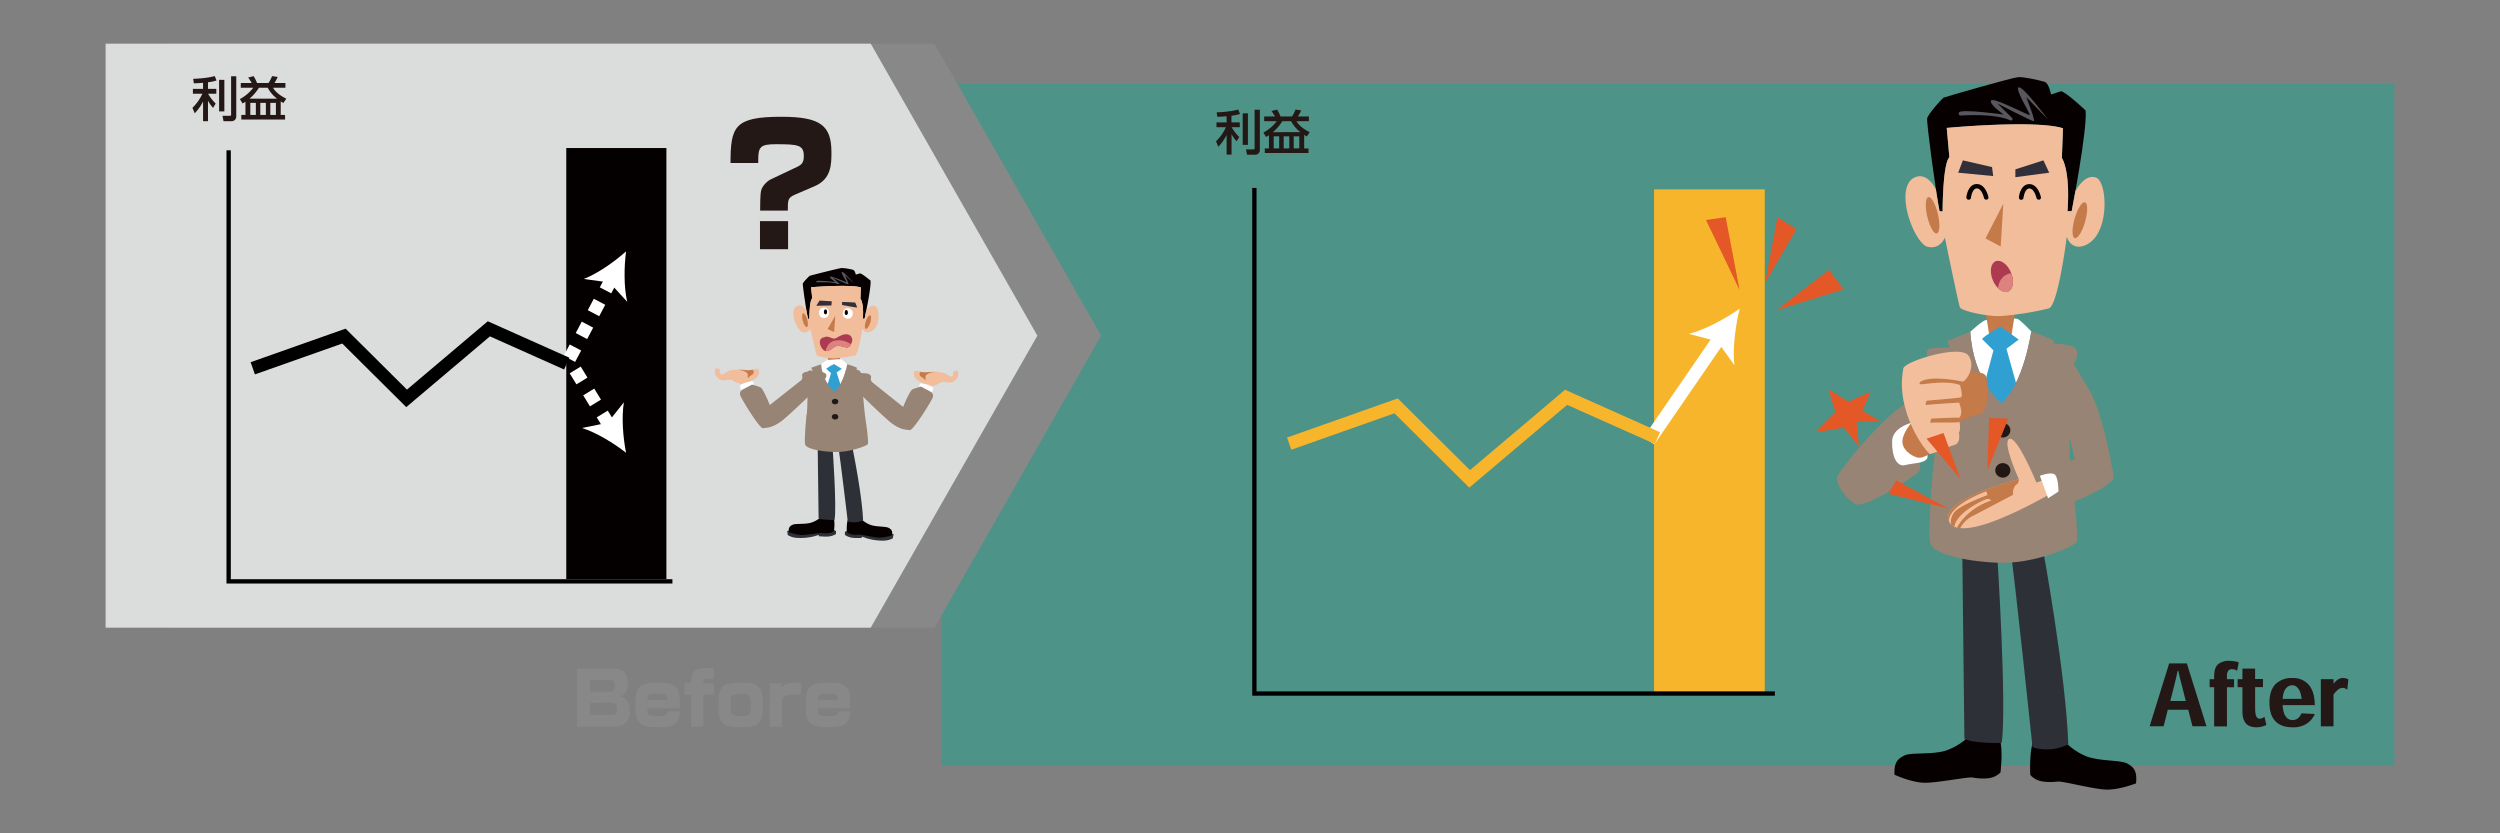 <svg id="レイヤー_1" data-name="レイヤー 1" xmlns="http://www.w3.org/2000/svg" viewBox="0 0 1200 400"><rect x="0" y="0" width="1200" height="400" fill="#808080" stroke="none"/><defs><style>.cls-1{fill:#03b091;opacity:0.4;}.cls-2{fill:#f7b52c;}.cls-3{fill:#888;}.cls-4{fill:#dbdcdc;}.cls-5{fill:#231815;}.cls-6{fill:#060001;}.cls-7{fill:#2d3137;}.cls-8{fill:#978474;}.cls-9{fill:#221714;}.cls-10{fill:#fff;}.cls-11{fill:#c47a49;}.cls-12{fill:#30a0d2;}.cls-13{fill:#f1bd9b;}.cls-14{fill:#58575e;}.cls-15{fill:#31303a;}.cls-16{fill:#070102;}.cls-17{fill:#f2be9c;}.cls-18,.cls-22,.cls-23,.cls-24,.cls-26,.cls-27{fill:none;stroke-miterlimit:10;}.cls-18{stroke:#734b23;stroke-linecap:round;stroke-width:0.05px;}.cls-19{fill:#ac3b51;}.cls-20{fill:#dd827f;}.cls-21{fill:#e45827;}.cls-22,.cls-26{stroke:#fff;}.cls-22,.cls-24,.cls-26,.cls-27{stroke-width:6.2px;}.cls-23,.cls-27{stroke:#000;}.cls-23{stroke-width:2.07px;}.cls-24{stroke:#f7b52c;}.cls-25{fill:#040000;}.cls-26{stroke-dasharray:6.2 6.2;}</style></defs><rect class="cls-1" x="451.95" y="40.26" width="697.35" height="327.32"/><rect class="cls-2" x="793.95" y="90.9" width="53.13" height="241.14"/><polygon class="cls-3" points="448.56 301.28 81.31 301.28 81.31 20.96 448.56 20.96 528.55 161.12 448.56 301.28"/><polygon class="cls-4" points="417.95 301.28 50.7 301.28 50.7 20.96 417.95 20.96 497.94 161.12 417.95 301.28"/><path class="cls-3" d="M294.85,321c2.34,0,6.47.46,6.47,7.31,0,2.23-.35,4.95-3.71,6,4.28.82,4.7,4.7,4.7,6.75,0,2.69-.46,7.74-7.74,7.74H277.08V321Zm-11.66,5.54V332h9.3c2.44,0,2.61-1.27,2.61-2.9,0-1.9-.53-2.65-2.58-2.65Zm0,10.82v5.93h10.15c2.08,0,2.82-.56,2.82-3,0-2.79-1.52-3-2.93-3Z"/><path class="cls-3" d="M310.76,340c0,2.15.07,2.4.39,2.86s1.27.92,5,.92c3.49,0,4.27-.32,4.31-2.3h5.83c-.11,5.76-2.83,7.6-9.79,7.6-9.51,0-11.56-1.91-11.56-10.21s.75-11.2,10.64-11.2c5.05,0,7.49.6,9.05,2.33,1.69,1.94,1.69,3.71,1.69,8.41V340Zm9.69-4.1c0-2.37-.5-2.93-5-2.93-4.27,0-4.7.63-4.7,2.93Z"/><path class="cls-3" d="M342.64,325.82c-4-.07-5.05-.07-5.05,1.52V328h5.05v5.41h-5.05v15.4h-5.83v-15.4h-3.25V328h3.25c0-6.5,1.87-7.32,8.94-7.32.07,0,1.63.07,1.94.07Z"/><path class="cls-3" d="M366.22,337.84c0,8.65-1.24,11.23-10.07,11.23-7.95,0-11.31-.53-11.31-10.1s1.62-11.27,10.71-11.27C363.11,327.7,366.22,328.58,366.22,337.84Zm-10.67,5.83c4.48,0,4.84-.32,4.84-6.05,0-4-.6-4.52-4.84-4.52-4.7,0-4.88.64-4.88,5.3S350.88,343.67,355.55,343.67Z"/><path class="cls-3" d="M375.09,328l.18,2.08c.5-.77,1.48-2.36,6.15-2.36.49,0,2.68.07,3.14.07v5.69c-1.62-.11-3-.11-3.11-.11-1.51,0-6.14,0-6.14,3.32v12.12h-5.87V328Z"/><path class="cls-3" d="M392.55,340c0,2.15.08,2.4.39,2.86s1.28.92,5,.92c3.49,0,4.27-.32,4.31-2.3h5.83c-.11,5.76-2.83,7.6-9.79,7.6-9.51,0-11.56-1.91-11.56-10.21s.75-11.2,10.64-11.2c5.05,0,7.49.6,9.05,2.33,1.69,1.94,1.69,3.71,1.69,8.41V340Zm9.69-4.1c0-2.37-.5-2.93-5-2.93-4.27,0-4.7.63-4.7,2.93Z"/><path class="cls-5" d="M1040.54,340.67l-2,7.95h-6.72l9.38-30.2h8.48l9.43,30.2h-6.72l-2.05-7.95Zm6.8-11.43c-.58-2.3-1.19-4.47-1.76-7.21h-.33c-.53,2.7-1.11,5-1.68,7.25l-1.84,7.21h7.45Z"/><path class="cls-5" d="M1073.81,322a2.8,2.8,0,0,0-.94-.54,5.7,5.7,0,0,0-1.52-.24,2.42,2.42,0,0,0-1.68.57,4.11,4.11,0,0,0-.73,2.87V326h3.4v3.89h-3.4v18.77h-6.15V329.85h-2.17V326h2.17v-1.19c0-2.86.58-4.87,1.93-6a8,8,0,0,1,5.41-1.6,14.29,14.29,0,0,1,2.66.25,6.84,6.84,0,0,1,1.8.53Z"/><path class="cls-5" d="M1076.36,320.92h6.1v5h3.77v3.89h-3.77V340c0,3.32.66,5,2.21,5a4,4,0,0,0,2.26-.94l.94,3.89a10.4,10.4,0,0,1-4.67,1.15c-4.43,0-6.84-2.17-6.84-7.74V329.85h-2.3V326h2.3Z"/><path class="cls-5" d="M1095.66,338.46c.33,5.32,2.29,7.17,4.79,7.17,2,0,3.32-1.15,4.26-3.24l6.39.33a10.34,10.34,0,0,1-3.44,4.34,11.74,11.74,0,0,1-7.25,2.05c-3.11,0-6-.78-8-2.71s-3.07-4.87-3.07-9.25c0-3.73,1-7,3.15-9a11,11,0,0,1,7.87-2.7,9.91,9.91,0,0,1,7.45,2.83c2.3,2.37,3.28,5.94,3.28,10.2Zm9.13-3c-.49-4.35-2.25-6.52-4.46-6.52s-4.26,1.6-4.67,6.52Z"/><path class="cls-5" d="M1120.2,328.09a8.61,8.61,0,0,1,1.93-1.88,4.68,4.68,0,0,1,2.54-.78,7.7,7.7,0,0,1,1.43.2,6.78,6.78,0,0,1,1.11.5l-.53,5a3.47,3.47,0,0,0-.91-.65,3.21,3.21,0,0,0-1.43-.29,3.66,3.66,0,0,0-2.17.9,10.93,10.93,0,0,0-2.09,2.34v15.2H1114V326h6.1l0,2.13Z"/><path class="cls-6" d="M960,355.13l-14.68-1.9A29.81,29.81,0,0,1,934,360.29c-6.61,2.07-16.71.76-19.83,2.32s-5.09,3.15-4.82,9.24c0,0,7.84,3.67,14.1,3.86s21.14-2.95,23.52-2.49,7.49.92,10.29-.42,3-2.23,3-2.23S961.48,360.47,960,355.13Z"/><path class="cls-6" d="M975.8,356.38l14.77-1.05a29.41,29.41,0,0,0,10.85,7.7c6.46,2.45,16.62,1.73,19.65,3.46s4.87,3.45,4.22,9.51c0,0-8,3.2-14.31,3s-20.91-4.16-23.33-3.84-7.53.49-10.24-1-2.88-2.4-2.88-2.4S974,361.62,975.8,356.38Z"/><path class="cls-7" d="M980.66,263.9s11.1,60.57,12.11,93.38c0,0-8.28,4.46-17.16,1.35,0,0-9.08-86.38-10.29-92S980.66,263.9,980.66,263.9Z"/><path class="cls-7" d="M958.66,266s4.7,73.39,2.14,90.66c0,0-14.86.2-17.89-2.13l-1-88.53S951.32,260.78,958.66,266Z"/><path class="cls-8" d="M928,223.52s-3,33-1.41,37.47,14.53,8.34,32.3,9.12,35.93-7.77,37.75-9.71-3-36.49-3-36.49c-.88-14.69.81-48.92.81-48.92s2.42-4.28,0-8-33.65-.2-33.65-.2-31.15-.39-34.58.58.6,7.58.6,7.58S930.53,210.2,928,223.52Z"/><ellipse class="cls-9" cx="961.35" cy="206.52" rx="3.63" ry="3.49"/><ellipse class="cls-9" cx="961.35" cy="225.78" rx="3.63" ry="3.49"/><path class="cls-10" d="M945.74,159.26s6.25-5.82,7.67-5.63,13.52-1.55,15.34-.39,6.26,5.83,6.26,5.83-3.51,24.85-14.27,34.55C960.74,193.62,947.15,182.94,945.74,159.26Z"/><polygon class="cls-11" points="965.32 162.17 955.02 161.98 952.8 148 967.54 148 965.32 162.17"/><ellipse class="cls-11" cx="998.06" cy="103.7" rx="8.96" ry="2.62" transform="translate(625.24 1035.3) rotate(-74.12)"/><path class="cls-12" d="M960.17,156.74s-7.57,4.27-8.78,6l5.45,5.44-4.44,16.7,7.77,10.67,7.77-10.87-4.84-17.28L969,163S961.68,157.71,960.17,156.74Z"/><path class="cls-8" d="M945.74,159.26c1.41,23.68,15,34.36,15,34.36,10.76-9.7,14.27-34.55,14.27-34.55s10.09,3.49,10.9,4.66S979,176,979,176s8.08,5.43,6.87,8-25.17,14.56-25.17,14.56-25.9-10.68-25.9-17.48c0,0-1-1.74,6.46-5.24,0,0-7-11.26-6.51-12.23Z"/><path class="cls-6" d="M931,101.33l1.45.17s0-22.75,3.25-26l-1.26-14.07s42.62-4,55.81.17l-.55,14.24s4.16,5.73,2.71,25.54h2S1002,62.24,1001.08,53c0,0-9.21-8.69-11.74-9.21l-4.87,1.57s-.91-5.39-3.07-6.08-9.94-2.44-12.65-2.26-35.4,9.55-35.94,9.9-7.4,7.81-7.77,9.9S929.2,92.64,931,101.33Z"/><path class="cls-13" d="M917.82,85.87c-8.31,6.77,1.44,31.44,7.59,32.65s8.12-4.51,8.12-4.51,6.51,31.78,7.23,33.52,13.18,4.52,19.87,4.17a146.73,146.73,0,0,0,22.75-3.65c4.52-1.21,8.67-34.39,8.67-34.39,2,5.73,6.69,4.69,6.69,4.69,14.26-2.61,13.18-30.57,7.58-33s-10.15,6.45-10.15,6.45l-1.77,9.53h-2c1.45-19.81-2.71-25.54-2.71-25.54l.55-14.24c-13.19-4.17-55.81-.17-55.81-.17l1.26,14.07c-3.25,3.3-3.25,26.05-3.25,26.05l-1.45-.17c-.45-2.17-1.07-5.91-1.74-10.32C929.26,91,924.86,81.18,917.82,85.87Z"/><path class="cls-14" d="M983.11,57.42s-11.92-16-14.09-15.5,5.56,12.77,5.29,13.29-17.21-8.6-18.56-7,6,6.78,6,6.78-20.46-2.87-21.4-1,1.62,1.43,1.62,1.43,15.58-1.17,23.3,2.47c0,0,1.49-.39.27-1.56s-6.77-6.64-6.77-6.64,16.53,8.6,17.47,8.47-3.65-11.6-3.65-11.6Z"/><polygon class="cls-11" points="961.6 97.77 960.32 118.34 953.05 114.46 961.6 97.77"/><ellipse class="cls-11" cx="998.31" cy="105.69" rx="8.96" ry="2.62" transform="translate(623.51 1036.99) rotate(-74.12)"/><ellipse class="cls-11" cx="927.65" cy="103.4" rx="2.62" ry="8.95" transform="translate(0.7 212.89) rotate(-13.1)"/><polygon class="cls-15" points="956.18 80.2 956.74 84.51 939.93 82.9 942.17 76.97 956.18 80.2"/><polygon class="cls-15" points="967.38 85.05 967.38 81.28 980.83 76.97 983.63 82.9 967.38 85.05"/><path class="cls-16" d="M953.37,95.82a1.09,1.09,0,0,1-1.08-.86c-.25-1.17-1.41-4.53-3.4-4.53-2.28,0-2.81,4.39-2.81,4.43a1.1,1.1,0,0,1-1.22,1,1.08,1.08,0,0,1-1-1.16c.25-2.36,1.58-6.36,5-6.36,4.23,0,5.52,6,5.58,6.25a1.07,1.07,0,0,1-.88,1.26Z"/><path class="cls-16" d="M978.59,95.82A1.1,1.1,0,0,1,977.5,95c-.25-1.17-1.4-4.53-3.39-4.53-2.28,0-2.81,4.39-2.82,4.43a1.09,1.09,0,0,1-1.22,1,1.07,1.07,0,0,1-1-1.16c.24-2.36,1.58-6.36,5-6.36,4.22,0,5.52,6,5.57,6.25a1.08,1.08,0,0,1-.87,1.26Z"/><path class="cls-8" d="M1003.25,218.69s-23,5.39-23,7,3.92,16.7,9,16.7,25.21-9.7,25.21-12.93S1013.89,218.15,1003.25,218.69Z"/><path class="cls-8" d="M985.31,182.59s6.17,18.86,8.41,28.56,3.36,14.55,3.92,15.09,15.69,8.62,16.25,2.69-5.6-32.87-11.2-42-7.29-12.39-7.29-12.39,3.36-4.85.56-7.55-18.49-2.15-18.49-2.15S975.79,178.82,985.31,182.59Z"/><path class="cls-17" d="M983.63,229.47l-6.16,2.16s-9-22.1-12.89-21,4.48,19.4,4.48,19.4S928.72,240.25,936,251s51-15.63,51-15.63Z"/><path class="cls-18" d="M936.49,251.63a7.11,7.11,0,0,1-.49-.6A7.11,7.11,0,0,0,936.49,251.63Z"/><path class="cls-11" d="M969,230c-1.54.4-39.06,10.17-33.28,20.56-1.31-7.8,17.65-14.64,17.65-14.64l.56,1.61s-10.09,3.78-14.57,7a7.36,7.36,0,0,0-2.88,7.07,6.9,6.9,0,0,0,4.44,1.9,14,14,0,0,1,6.84-6.28l18.49-9.7s-.56-3.77,2.24-5.38A3.45,3.45,0,0,0,969,230Zm-29.77,23.19a7.77,7.77,0,0,1-1.06-.39c1-6.75,13.66-12.62,15.2-13.11s2.24.54,2.24.54C945.47,243.76,941,250.2,939.24,253.21Z"/><path class="cls-17" d="M953.38,239.71c-1.54.49-14.25,6.36-15.2,13.11a7.77,7.77,0,0,0,1.06.39c1.76-3,6.23-9.45,16.38-13C955.62,240.25,955.06,239.17,953.38,239.71Z"/><path class="cls-18" d="M935.73,250.58c.09.15.17.3.27.45-.1-.15-.18-.3-.27-.45Z"/><path class="cls-17" d="M939.37,244.56c4.48-3.23,14.57-7,14.57-7l-.56-1.61s-19,6.84-17.65,14.64c.09.15.17.3.27.45a7.11,7.11,0,0,0,.49.6h0A7.36,7.36,0,0,1,939.37,244.56Z"/><path class="cls-10" d="M979.15,228.39l3.92,10.78,5-3.23s0-6.47-1.68-8.09S979.15,228.39,979.15,228.39Z"/><ellipse class="cls-19" cx="960.94" cy="132.74" rx="4.74" ry="7.86" transform="translate(22.46 378.25) rotate(-22.53)"/><path class="cls-20" d="M959.06,138.36c1.53,1.52,3.3,2.22,4.78,1.68,2.46-.9,3.15-4.9,1.55-8.93h0C960.66,132,959.38,135.41,959.06,138.36Z"/><path class="cls-8" d="M919.58,212.76s3.5,11.51,1.51,13.62-25.9,18.09-30.64,15.49S881,232,881.86,229s22.76-30.84,35.45-36.65Z"/><path class="cls-10" d="M921.35,202s-12.89,1.79-13.13,9.66,2.5,12.56,6.22,11.59,9.17-.82,10.53-3.1S922.62,202.35,921.35,202Z"/><path class="cls-11" d="M928.94,216s-5.43,4.48-8.61,3.62-7.74-4.08-7.12-8.54,5.59-9.71,5.59-9.71-1.09-22.1,2.81-23.68,23.07,1,23.07,1,7.08-.72,8.45,1.63,1.71,17.64-2.64,18.44-10.07,3.88-10.07,3.88S931.85,215.42,928.94,216Z"/><path class="cls-17" d="M913.61,176.79c.66-3.36,27.47-11.72,31.31-6.06s-1.67,12.76-2.94,12.42c0,0-14.19-3.18-19.9-.1,0,0-1.81,1.49.28,1.4s12.26-2,18.44.36c0,0,1.75,5.76.3,6s-16.25,1.54-16.25,1.54-1.35,2.28.1,2,15.43-1.11,15.43-1.11.74,2.19,1,3.58-.44,3.85-1.08,3.67-13.16.41-13.16.41-1.36,2.27.09,2,13,.22,13.17-.4,1,3.58-.16,5.24c0,0,1.3,5-2.42,5.95s-10.25,4.5-11.52,4.15S909.43,198.12,913.61,176.79Z"/><polygon class="cls-21" points="910.23 230.55 906.31 237.01 935 244.04 910.23 230.55"/><polygon class="cls-21" points="941.05 230.01 924.74 210.56 932.89 207.84 941.05 230.01"/><polygon class="cls-21" points="953.94 225.7 954.75 200.62 964.02 200.91 953.94 225.7"/><path class="cls-21" d="M881.09,197.68c-.56-.54-3.36-10.78-3.36-10.78l9.53,5.93L897.9,188,894,197.14l9,5.39H891.18l1.12,11.85L885,205.22s-13.44,2.7-12.88,1.62S881.09,197.68,881.09,197.68Z"/><line class="cls-22" x1="825.55" y1="162.01" x2="791.51" y2="211.55"/><path class="cls-10" d="M835.07,148.14c-6.9,4.86-16.6,10.12-24.42,12.13l13.65,3.56,8.21,11.46C831.58,167.26,833,156.33,835.07,148.14Z"/><polygon class="cls-21" points="828.32 104.24 818.86 105.59 835.01 139.24 828.32 104.24"/><polygon class="cls-21" points="847.24 135.76 853.16 104.24 862.35 110.02 847.24 135.76"/><polygon class="cls-21" points="852.72 148.9 877.86 129.58 885.01 138.87 852.72 148.9"/><polyline class="cls-23" points="602.1 90.21 602.1 332.9 851.94 332.9"/><polyline class="cls-24" points="795.58 210.29 751.73 190.71 705.42 229.87 670.13 194.81 618.81 212.94"/><path class="cls-5" d="M97.47,39.74c-1.26.12-2.47.18-4.42.28l-.32-2.18c1.1-.05,6.94-.27,10.33-1.35l.87,2.15a21.18,21.18,0,0,1-4.1.85v3.18h4V45H99.88a21,21,0,0,0,3.64,4.69l-1.24,2.09a16.36,16.36,0,0,1-2.45-3.46v9.85H97.47V48.72a22.92,22.92,0,0,1-4,5.66l-1.1-2.64A21.9,21.9,0,0,0,97.13,45H92.59V42.67h4.88Zm10.22-1.42V53.46h-2.52V38.32Zm5.72-1.72V55.89A2.22,2.22,0,0,1,111,58.16h-3.71l-.5-2.57h3.43c.57,0,.71-.16.71-.62V36.6Z"/><path class="cls-5" d="M117.81,48.83c-.53.37-.85.53-1.37.85l-1.29-2.13a19.73,19.73,0,0,0,6.42-5.45h-6V39.83h5.24a24.26,24.26,0,0,0-1.69-2.61l2.61-.68a19,19,0,0,1,1.65,3.29h5.52a17.76,17.76,0,0,0,1.69-3.29l2.71.38a21,21,0,0,1-1.54,2.91H137V42.1h-5.93c1.3,2.59,4.88,4.56,6.34,5.27L136,49.45c-.41-.25-.71-.43-1.26-.8v6.53h2.09v2.2h-21v-2.2h2ZM133,47.37a15.62,15.62,0,0,1-4.49-5.27h-4.21a22.94,22.94,0,0,1-4.54,5.27Zm-12.85,2v5.8h2.66v-5.8Zm4.79,0v5.8h2.68v-5.8Zm4.81,0v5.8h2.68v-5.8Z"/><path class="cls-5" d="M588.75,55.81c-1.26.11-2.47.18-4.42.28L584,53.91c1.1,0,6.94-.28,10.33-1.35l.87,2.15a22,22,0,0,1-4.1.85v3.18h4v2.32h-3.92a21.46,21.46,0,0,0,3.65,4.69l-1.24,2.08a16,16,0,0,1-2.45-3.45v9.84h-2.36V64.79a22.92,22.92,0,0,1-4,5.66l-1.1-2.64a21.9,21.9,0,0,0,4.77-6.75h-4.54V58.74h4.88ZM599,54.39V69.53h-2.51V54.39Zm5.73-1.72V72a2.21,2.21,0,0,1-2.45,2.26h-3.71l-.5-2.56h3.43c.57,0,.71-.16.71-.62V52.67Z"/><path class="cls-5" d="M609.09,64.9c-.53.37-.85.53-1.38.85l-1.28-2.13a19.73,19.73,0,0,0,6.42-5.45H606.8V55.9H612a23.26,23.26,0,0,0-1.69-2.61L613,52.6a19.72,19.72,0,0,1,1.65,3.3h5.52a17.55,17.55,0,0,0,1.69-3.3l2.71.39A22.78,22.78,0,0,1,623,55.9h5.27v2.27h-5.93c1.3,2.59,4.88,4.56,6.34,5.27l-1.42,2.08c-.41-.25-.71-.43-1.26-.8v6.53h2.09v2.2h-21v-2.2h2Zm15.14-1.46a15.62,15.62,0,0,1-4.49-5.27h-4.21A22.94,22.94,0,0,1,611,63.44Zm-12.85,2v5.8H614v-5.8Zm4.79,0v5.8h2.68v-5.8Zm4.81,0v5.8h2.68v-5.8Z"/><rect class="cls-25" x="271.81" y="71.06" width="48.06" height="206.93"/><polyline class="cls-23" points="109.75 72.14 109.75 279.06 322.76 279.06"/><polyline class="cls-26" points="293.54 133.88 273.1 172.7 292.68 204.59"/><path class="cls-10" d="M300.51,120.65c-5.59,5-13.6,10.66-20.3,13.25l12.42,1.72,8.44,9.26C299.41,137.9,299.54,128.09,300.51,120.65Z"/><path class="cls-10" d="M300.51,217.33c-5.91-4.63-14.28-9.74-21.13-11.88l12.28-2.53,7.81-9.81C298.28,200.2,299.05,210,300.51,217.33Z"/><path class="cls-5" d="M364.87,101.1c0-2.31,0-7.9.48-9.66.47-2.08,2.79-4.47,4.63-5.35L382.83,80c2.32-1.12,3-2.39,3-5.11,0-5.27-2.64-5.67-13.34-5.67-7.66,0-8.54,1.28-8.54,7.91v1.12H350.65c0-17.57,1.92-22.2,24.44-22.2,18.84,0,24,4.23,24,17.09,0,5.58,0,12.77-8,16.2l-9.66,4.16c-3.28,1.43-3.28,2.55-3.28,7.58Zm-.08,18.53v-13.5h13.49v13.5Z"/><polyline class="cls-27" points="272.04 174.53 234.65 157.83 195.17 191.22 165.08 161.32 121.33 176.78"/><polygon class="cls-11" points="400.87 174.43 399.32 174.43 397.7 173.58 397.17 170.62 403.47 170.62 402.91 173.78 400.87 174.43"/><ellipse class="cls-11" cx="416.53" cy="153.86" rx="3.42" ry="1.11" transform="translate(139.84 501.15) rotate(-71.73)"/><path class="cls-7" d="M399.64,254.1l1.63.75,0,1.49a8.46,8.46,0,0,1-4.5,1.23c-1.07.05-3.7-.17-3.7-.17v-.57a9.29,9.29,0,0,0-2.07.55,27.33,27.33,0,0,1-8.56.79,9.3,9.3,0,0,1-4.31-1.34l-.27-2Z"/><path class="cls-6" d="M400.23,249l-6.28-.72a12.83,12.83,0,0,1-4.84,2.67c-2.83.78-7.15.29-8.49.88s-2.17,1.19-2.06,3.5a21.11,21.11,0,0,0,6,1.46c2.67.07,9-1.12,10.06-.94a9.76,9.76,0,0,0,4.41-.17c1.2-.51,1.29-.84,1.29-.84S400.88,251,400.23,249Z"/><path class="cls-7" d="M407.24,254.59l-1.69.67,0,1.49a8.23,8.23,0,0,0,4.4,1.45c1.06.11,3.7,0,3.7,0l0-.58a9.7,9.7,0,0,1,2,.66,27.31,27.31,0,0,0,8.49,1.23,9.54,9.54,0,0,0,4.4-1.12l.4-2Z"/><path class="cls-6" d="M407,249.46l6.32-.39A12.69,12.69,0,0,0,418,252c2.77.92,7.12.65,8.41,1.31s2.09,1.3,1.81,3.59a20.87,20.87,0,0,1-6.13,1.15c-2.67-.06-8.95-1.57-10-1.45a9.66,9.66,0,0,1-4.38-.39c-1.16-.57-1.24-.91-1.24-.91S406.22,251.44,407,249.46Z"/><path class="cls-7" d="M409.09,214.47s4.75,22.92,5.18,35.33a11.09,11.09,0,0,1-7.34.51s-3.89-32.68-4.41-34.81S409.09,214.47,409.09,214.47Z"/><path class="cls-7" d="M399.67,215.28s2,27.76.92,34.3c0,0-6.36.07-7.66-.81l-.43-33.49S396.53,213.29,399.67,215.28Z"/><path class="cls-8" d="M387.12,199.33s-1.3,12.49-.6,14.18,6.22,3.16,13.82,3.45,15.38-2.94,16.15-3.67-1.29-13.81-1.29-13.81c-.44-3.39-1.72-19-2-20.46s-2.16-1.63-2.16-1.63c-4.25,0-9.94.49-9.94.49s-6.79-.07-11.21,0c0,0-1.87-.31-2.11.51S387.86,197.42,387.12,199.33Z"/><ellipse class="cls-9" cx="400.83" cy="192.76" rx="1.56" ry="1.32"/><ellipse class="cls-9" cx="400.83" cy="200.05" rx="1.56" ry="1.32"/><path class="cls-10" d="M394.14,174.88s2.68-2.2,3.29-2.13,5.78-.59,6.56-.15a24.76,24.76,0,0,1,2.68,2.21s-1.5,9.4-6.11,13.07C400.56,187.88,394.75,183.84,394.14,174.88Z"/><path class="cls-12" d="M400.32,174.75a21.37,21.37,0,0,0-3.76,2.27l2.33,2.06L397,185.4l3.33,4,3.33-4.12-2.08-6.53,2.51-1.69S401,175.12,400.32,174.75Z"/><path class="cls-8" d="M394.14,174.88c.61,9,6.42,13,6.42,13,4.61-3.67,6.11-13.07,6.11-13.07s4.32,1.32,4.66,1.76-2.93,4.63-2.93,4.63,3.45,2.05,2.93,3-10.77,5.51-10.77,5.51-11.08-4-11.08-6.61c0,0-.43-.66,2.76-2,0,0-3-4.26-2.78-4.62Z"/><path class="cls-6" d="M387.84,153l.62.07s0-8.61,1.39-9.86l-.54-5.33s18.24-1.51,23.88.07L413,143.3s1.78,2.17,1.16,9.66H415s3.25-14.79,2.86-18.27c0,0-3.94-3.29-5-3.48l-2.08.59s-.39-2-1.32-2.3a28.33,28.33,0,0,0-5.41-.86c-1.16.07-15.15,3.62-15.38,3.75s-3.17,3-3.32,3.75S387.06,149.67,387.84,153Z"/><path class="cls-13" d="M382.19,147.11c-3.55,2.56.62,11.9,3.25,12.36a3,3,0,0,0,3.48-1.71s2.78,12,3.09,12.68,5.64,1.71,8.5,1.58a70.33,70.33,0,0,0,9.74-1.38c1.94-.46,3.71-13,3.71-13a2.59,2.59,0,0,0,2.86,1.77c6.11-1,5.65-11.57,3.25-12.49s-4.35,2.44-4.35,2.44L415,153h-.85c.62-7.49-1.16-9.66-1.16-9.66l.23-5.39c-5.64-1.58-23.88-.07-23.88-.07l.54,5.33c-1.39,1.25-1.39,9.86-1.39,9.86l-.62-.07c-.2-.82-.46-2.23-.75-3.9C387.09,149.06,385.21,145.34,382.19,147.11Z"/><path class="cls-14" d="M410.14,136.35s-5.1-6.06-6-5.87,2.38,4.83,2.26,5-7.36-3.25-7.94-2.66,2.55,2.56,2.55,2.56-8.76-1.08-9.16-.39.69.54.69.54,6.67-.44,10,.94c0,0,.63-.15.11-.59l-2.9-2.52s7.08,3.26,7.48,3.21-1.56-4.39-1.56-4.39Z"/><polygon class="cls-15" points="399.09 146.62 399.26 144.63 393.39 144.27 391.83 146.76 399.09 146.62"/><path class="cls-15" d="M404.19,144.93v1.47s7.25,1.39,7.25,1.17-.95-2.35-.95-2.35S404.88,144.86,404.19,144.93Z"/><polygon class="cls-11" points="400.93 151.61 400.38 159.4 397.27 157.93 400.93 151.61"/><ellipse class="cls-11" cx="416.64" cy="154.61" rx="3.42" ry="1.11" transform="translate(139.2 501.77) rotate(-71.73)"/><ellipse class="cls-11" cx="386.4" cy="153.75" rx="1.11" ry="3.41" transform="translate(-26.72 106.08) rotate(-15.12)"/><ellipse class="cls-10" cx="395.52" cy="150.13" rx="2.4" ry="2.53"/><ellipse class="cls-16" cx="396.24" cy="149.69" rx="0.78" ry="1.21"/><ellipse class="cls-10" cx="406.93" cy="150.46" rx="2.4" ry="2.53"/><ellipse class="cls-16" cx="406.22" cy="150.02" rx="0.78" ry="1.21"/><path class="cls-19" d="M401.69,166.11c-1.55.17-3,2.43-5.18,2.43s-4.93-5.95-1-6.61a2.88,2.88,0,0,1,2.13-.22c1.24.33,2.28,1,3.18.77s3.37-2.32,5.83-2a2.75,2.75,0,0,1,2.21,3.86c-.52,1.1-.91,2.64-2.72,2.42S403.76,165.89,401.69,166.11Z"/><path class="cls-20" d="M396.26,168.5a1.87,1.87,0,0,0,.25,0c2.2,0,3.63-2.26,5.18-2.43,2.07-.22,2.59.44,4.41.66a2.08,2.08,0,0,0,2.3-1.5,9.93,9.93,0,0,0-7.13-1.8C397.84,163.78,396.69,166.71,396.26,168.5Z"/><path class="cls-13" d="M446.83,185.49a13.09,13.09,0,0,0,4.49-1.8c1.26-1,2.91.16,5.09-.13s3.52-2.93,3.52-2.93.21-2.69-.32-2.69-1.89.18-2,.42a9.22,9.22,0,0,0-.1,1.8l-1,.71-2.45-1.35c-2.56-1.77-10-.78-10-.78-3.51-.53-5.49-1.74-5.37,1s3.64,3.78,3.64,3.78l-.5,2.59,3.79,2.19,1.17-2.84"/><path class="cls-11" d="M442,180.7c1.21.84,1.65,1.12,2,1.74s.2-1.93.2-1.93c.84-1.4,3-1.9,5-2a37.3,37.3,0,0,0-5.13.26c-.74-.11-1.48-.19-2.19-.23A1.33,1.33,0,0,0,442,180.7Z"/><path class="cls-10" d="M441.14,186.13s.07-2.46,1.3-2.18,4.81,1,5.34,2.18-1.45,3.21-1.45,3.21Z"/><path class="cls-8" d="M432.62,197.43s3.93-9.9,5.38-10.54a36.27,36.27,0,0,1,4.09-1.33l4.66,2.5a2.24,2.24,0,0,1,1,2.65c-.6,1.75-9.06,15.5-11,15.75S430.49,201.51,432.62,197.43Z"/><path class="cls-8" d="M416,179.25s2.42.35,2.09,2.07a2.08,2.08,0,0,0,.82,2.34l14.8,11.84s5.2,8.9,3.48,10.24-5.77,0-9.28-2.65-19.39-18.1-20.14-19.38C406.91,182.24,402.66,178.14,416,179.25Z"/><path class="cls-13" d="M356.25,184.5a13.15,13.15,0,0,1-4.47-1.84c-1.26-1-2.92.15-5.09-.16s-3.5-2.94-3.5-2.94-.18-2.7.34-2.7,1.89.19,2,.44a9,9,0,0,1,.09,1.79l.95.72,2.46-1.33c2.57-1.76,10-.72,10-.72,3.51-.51,5.5-1.71,5.36,1.06s-3.67,3.76-3.67,3.76l.48,2.6-3.82,2.17-1.14-2.85"/><path class="cls-11" d="M361.15,179.74c-1.22.83-1.66,1.1-2,1.72s-.19-1.93-.19-1.93c-.83-1.4-3-1.91-5-2.06a36.46,36.46,0,0,1,5.14.29c.74-.1,1.47-.18,2.18-.21A1.33,1.33,0,0,1,361.15,179.74Z"/><path class="cls-10" d="M361.93,185.17s-.05-2.46-1.28-2.19-4.82,1-5.36,2.15,1.42,3.22,1.42,3.22Z"/><path class="cls-8" d="M370.36,196.52s-3.85-9.92-5.3-10.57a36.16,36.16,0,0,0-4.07-1.36l-4.68,2.47a2.25,2.25,0,0,0-1,2.65c.58,1.75,8.93,15.55,10.84,15.82S372.45,200.61,370.36,196.52Z"/><path class="cls-8" d="M387.14,178.44s-2.42.33-2.1,2.05a2.09,2.09,0,0,1-.85,2.34l-14.9,11.75s-5.27,8.87-3.56,10.22,5.77,0,9.3-2.6,19.54-18,20.3-19.25C396.2,181.49,400.48,177.42,387.14,178.44Z"/></svg>